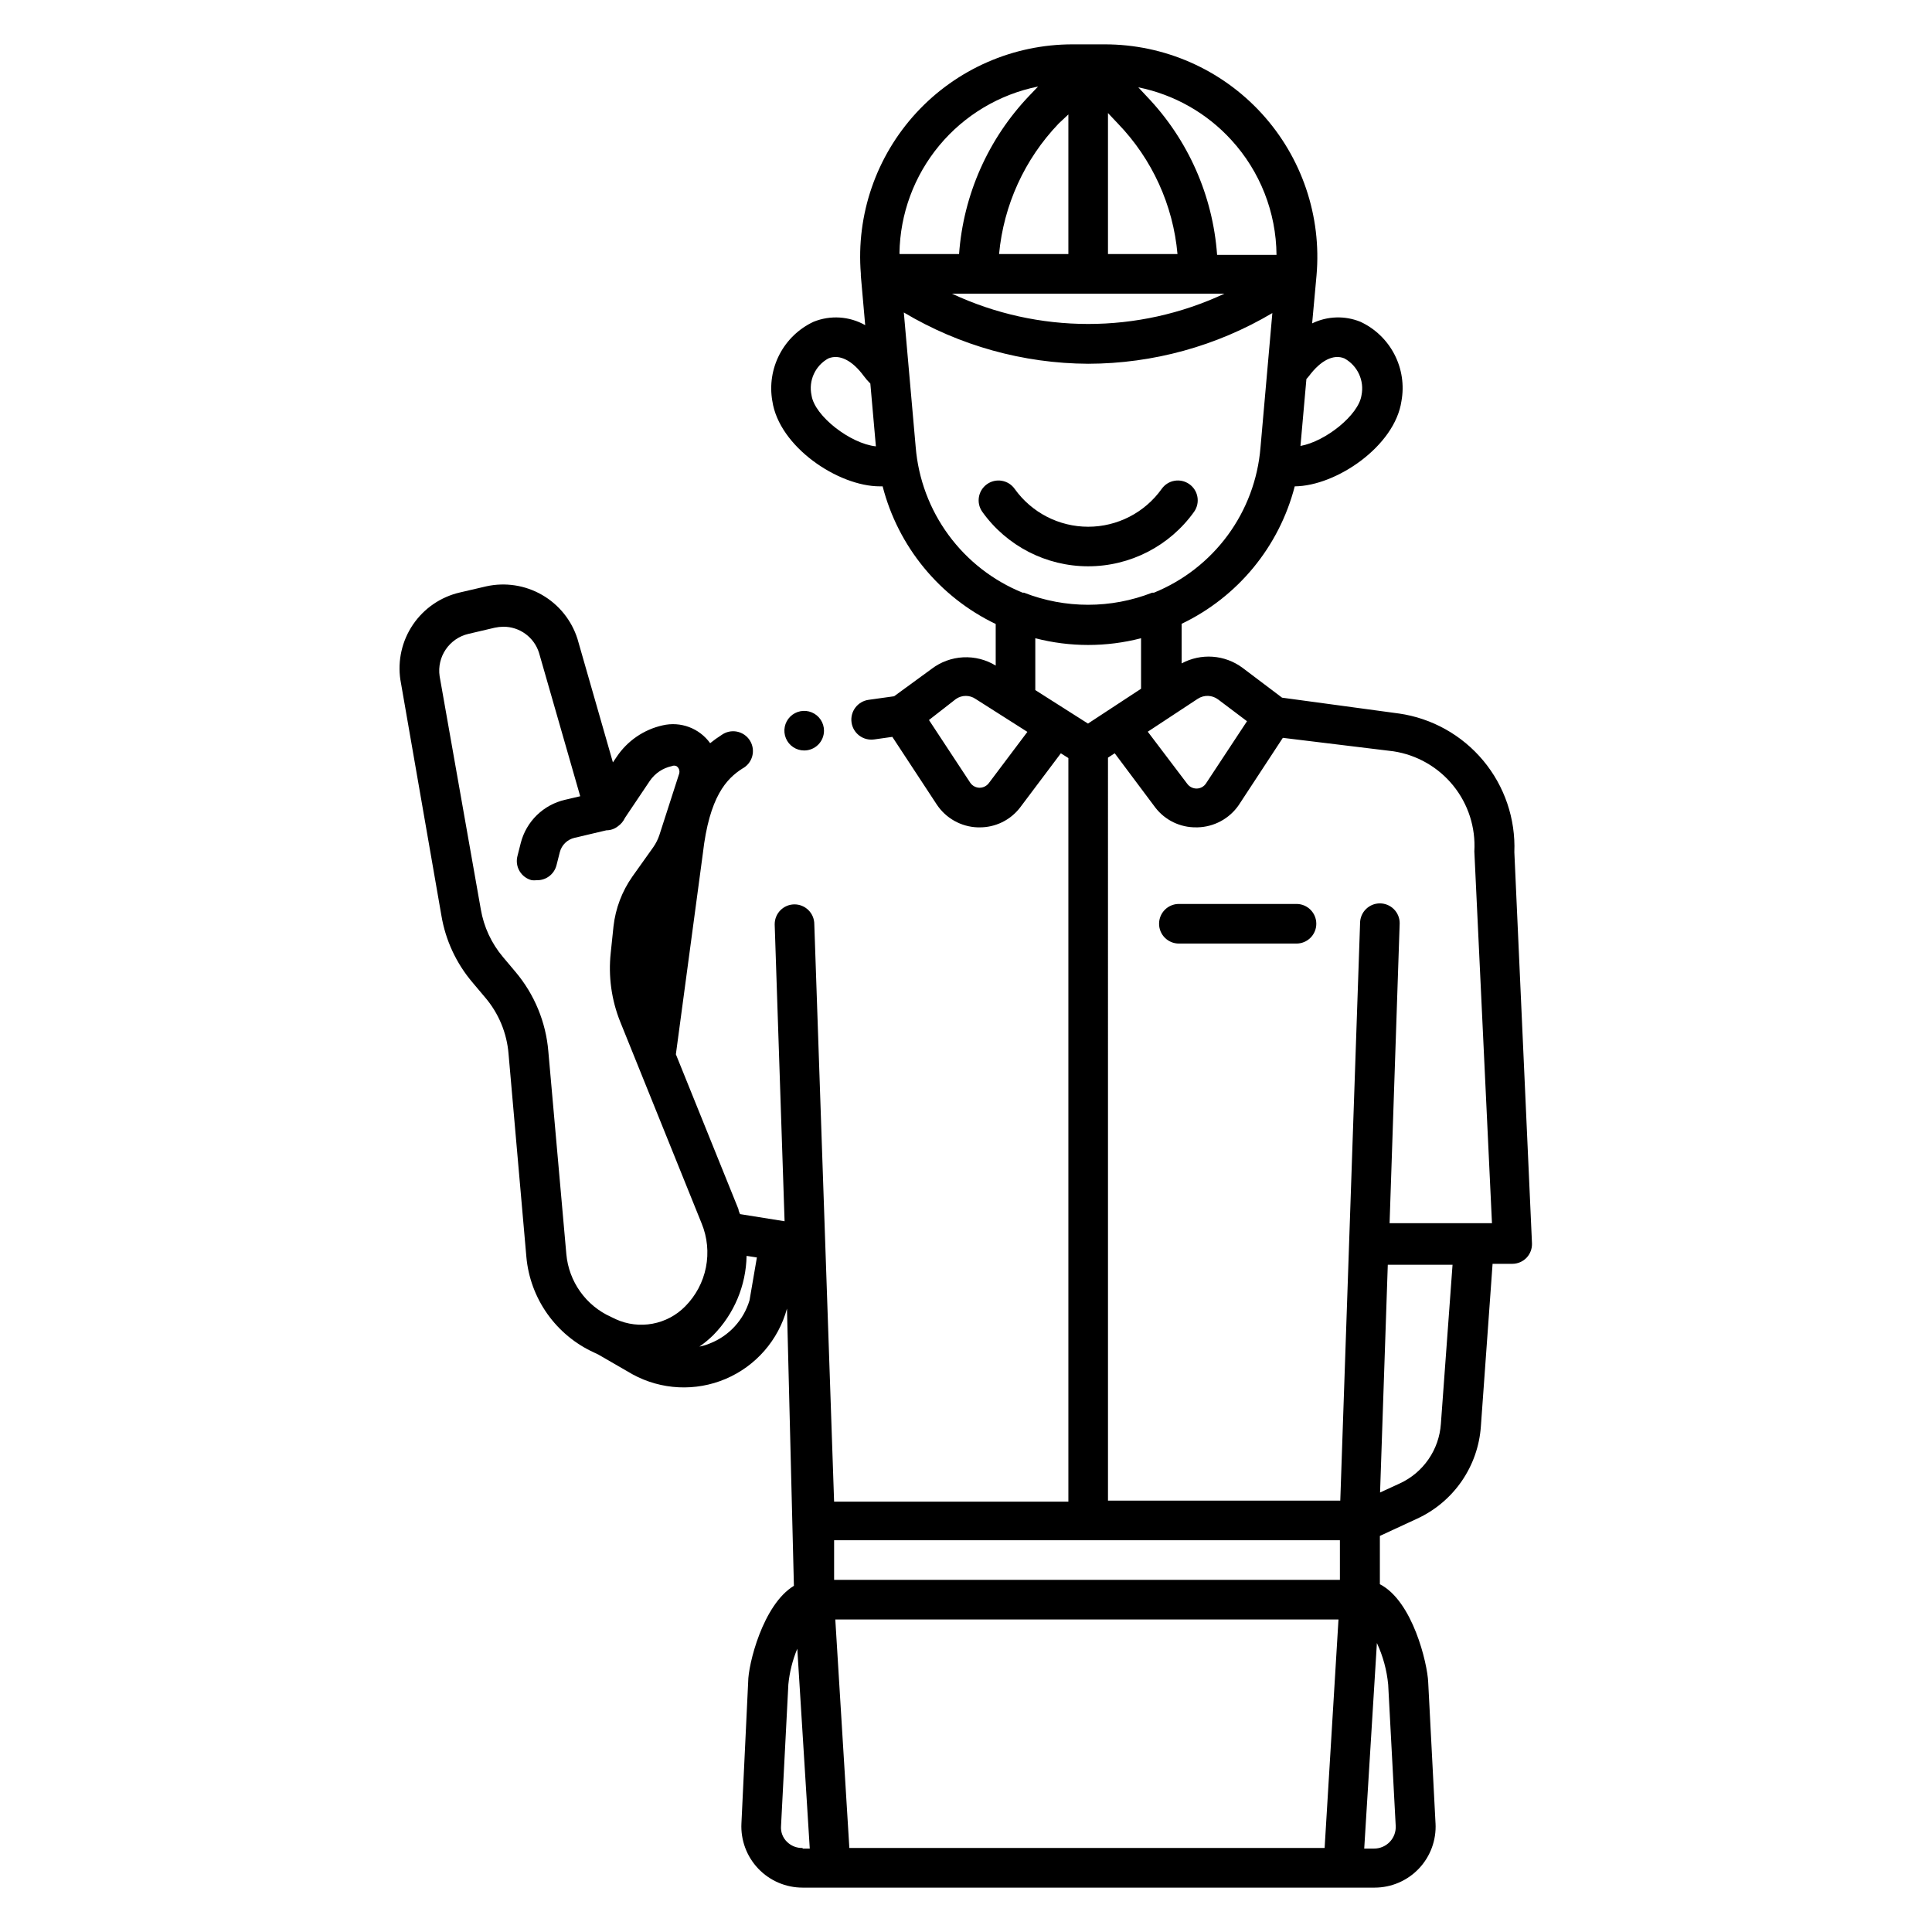 <?xml version="1.0" encoding="UTF-8"?>
<!-- Uploaded to: ICON Repo, www.iconrepo.com, Generator: ICON Repo Mixer Tools -->
<svg fill="#000000" width="800px" height="800px" version="1.1" viewBox="144 144 512 512" xmlns="http://www.w3.org/2000/svg">
 <path d="m404.3 279.61c-1.656-2.363-1.094-5.625 1.262-7.297 1.137-0.812 2.555-1.137 3.934-0.898 1.383 0.234 2.609 1.012 3.414 2.16 4.492 6.285 11.742 10.016 19.469 10.016 7.727 0 14.977-3.731 19.469-10.016 1.668-2.379 4.945-2.953 7.32-1.285 2.379 1.664 2.953 4.941 1.289 7.32-6.473 9.078-16.93 14.465-28.078 14.465-11.148 0-21.605-5.387-28.078-14.465zm145.69 193.86c0.062 1.414-0.449 2.797-1.418 3.828-0.984 1.035-2.352 1.621-3.777 1.629h-5.246l-3.102 43.086c-0.363 5.215-2.129 10.238-5.102 14.539-2.973 4.305-7.047 7.727-11.797 9.914l-9.867 4.566v12.805c8.711 4.461 12.594 20.992 12.805 25.926l1.941 37.418h0.004c0.246 4.441-1.348 8.785-4.406 12.012-3.059 3.227-7.312 5.051-11.758 5.047h-151.56c-4.449 0.004-8.707-1.816-11.773-5.043-3.066-3.227-4.676-7.57-4.445-12.016l1.785-37.469c0-4.566 3.883-20.469 12.121-25.453l-1.836-73.473c-2.277 8.371-8.262 15.234-16.242 18.633-7.981 3.394-17.078 2.949-24.691-1.211l-9.078-5.246-1.102-0.523c-4.965-2.262-9.242-5.801-12.395-10.254-3.156-4.453-5.07-9.66-5.555-15.094l-4.723-53.793c-0.441-5.539-2.629-10.793-6.246-15.012l-3.359-3.988c-4.262-5.035-7.09-11.125-8.184-17.633l-10.863-62.453-0.004 0.004c-0.781-5.141 0.406-10.387 3.328-14.688 2.918-4.301 7.352-7.34 12.418-8.512l6.981-1.625c5.039-1.121 10.32-0.316 14.797 2.258 4.477 2.574 7.828 6.727 9.395 11.648l9.395 32.746 0.996-1.469c2.836-4.242 7.195-7.231 12.176-8.344 4.769-1.113 9.738 0.75 12.598 4.723 0.953-0.773 1.953-1.492 2.988-2.148 1.18-0.863 2.66-1.195 4.09-0.922 1.43 0.277 2.684 1.133 3.457 2.367 0.773 1.234 1 2.734 0.625 4.141-0.379 1.41-1.32 2.598-2.606 3.281-4.199 2.676-8.766 7.398-10.496 22.566l-7.141 53.164 16.582 41.039c0 0.418 0.262 0.891 0.418 1.312l11.809 1.891-2.625-78.719 0.004-0.004c0-2.898 2.352-5.25 5.25-5.25 1.391 0 2.727 0.555 3.711 1.539s1.535 2.32 1.535 3.711l5.246 153.03h62.086v-197.06l-1.996-1.258-10.809 14.379c-2.574 3.352-6.582 5.297-10.809 5.246h-0.422c-4.394-0.145-8.445-2.414-10.863-6.086l-11.754-17.895-4.828 0.684v-0.004c-2.898 0.406-5.578-1.613-5.984-4.512-0.406-2.898 1.617-5.578 4.516-5.984l6.769-0.945 9.918-7.242c2.414-1.848 5.328-2.918 8.363-3.078 3.035-0.16 6.047 0.602 8.641 2.188v-11.02c-14.879-7.144-25.848-20.492-29.965-36.477h-0.734c-11.074 0-26.711-10.496-28.496-22.617h-0.004c-0.738-4.215-0.07-8.551 1.906-12.344 1.973-3.797 5.137-6.836 9.012-8.648 4.461-1.812 9.508-1.484 13.695 0.891l-1.156-13.121v-0.473l0.004 0.004c-1.277-15.68 4.066-31.172 14.734-42.73 10.672-11.555 25.691-18.117 41.418-18.098h8.449c15.812-0.016 30.906 6.617 41.586 18.273 10.68 11.66 15.969 27.273 14.566 43.023l-1.156 12.648h0.004c4.016-1.949 8.668-2.102 12.805-0.418 3.875 1.809 7.039 4.848 9.004 8.645 1.969 3.797 2.621 8.141 1.859 12.348-1.73 11.914-17.215 22.516-28.285 22.617-4.121 15.973-15.09 29.305-29.969 36.422v10.496c2.519-1.355 5.371-1.969 8.223-1.766 2.856 0.207 5.59 1.219 7.891 2.922l10.496 7.926 30.965 4.199-0.004-0.004c8.742 1.254 16.707 5.703 22.359 12.488 5.652 6.785 8.586 15.426 8.238 24.25zm-88.59-144.27-13.227 8.711 10.496 13.855h0.004c0.594 0.785 1.531 1.234 2.519 1.207 0.98-0.031 1.879-0.543 2.414-1.363l10.863-16.48-7.66-5.773h-0.004c-1.586-1.195-3.754-1.258-5.406-0.156zm28.812-84.754-1.574 17.738c6.664-1.207 15.375-8.188 16.164-13.383 0.816-3.91-1.016-7.891-4.512-9.816-2.887-1.207-6.297 0.523-9.395 4.672-0.211 0.316-0.473 0.523-0.684 0.789zm-19.891-63.344c-6.527-7.156-15.168-12.047-24.664-13.961l2.258 2.414c10.914 11.395 17.504 26.246 18.629 41.984h15.746c-0.09-11.277-4.352-22.121-11.969-30.438zm-32.695-7.141v37.367h18.422c-1.156-12.969-6.711-25.152-15.742-34.531zm-13.121 2.832 0.004 0.004c-8.992 9.406-14.539 21.574-15.746 34.531h18.367v-37zm-28.234 45.027 0.004 0.004c22.879 10.707 49.332 10.707 72.211 0zm-13.855-10.496h15.742l0.004 0.004c1.148-15.734 7.734-30.578 18.633-41.984l2.309-2.414c-10.25 2.062-19.484 7.57-26.168 15.609-6.684 8.039-10.414 18.125-10.57 28.578zm-6.297 50.957-1.469-16.637 0.004 0.008c-0.633-0.617-1.215-1.285-1.734-1.996-3.043-4.144-6.453-5.879-9.395-4.672-3.481 1.91-5.297 5.879-4.461 9.762 0.789 5.512 10.34 12.859 17.059 13.539zm38.887 38.781h0.367l0.004 0.008c10.914 4.269 23.039 4.269 33.953 0h0.473c7.801-3.168 14.566-8.434 19.555-15.215 4.984-6.781 7.988-14.812 8.68-23.203l3.148-35.688v0.004c-14.773 8.758-31.629 13.398-48.805 13.434-17.207-0.082-34.078-4.777-48.859-13.594l3.148 35.688c0.691 8.422 3.707 16.488 8.711 23.297 5.004 6.812 11.797 12.098 19.629 15.277zm3.359 12.07v13.75l13.961 8.871 14.066-9.23v-13.383c-9.191 2.379-18.836 2.379-28.023 0zm-2.098 24.824-13.699-8.711 0.004 0.004c-1.574-1.105-3.672-1.105-5.25 0l-7.137 5.562 10.914 16.582 0.004 0.004c0.539 0.816 1.438 1.324 2.414 1.363 0.984 0.023 1.918-0.426 2.519-1.207zm21.359 203.73h61.562l5.246-153.03c0-2.898 2.352-5.25 5.25-5.25 1.391 0 2.727 0.555 3.711 1.539s1.535 2.316 1.535 3.711l-2.676 79.508h27.133l-4.672-98.559c0.371-6.301-1.621-12.512-5.594-17.414-3.973-4.902-9.633-8.145-15.871-9.09l-29.285-3.566-11.703 17.844 0.004-0.004c-2.477 3.582-6.516 5.766-10.867 5.879h-0.418c-4.231 0.051-8.234-1.895-10.812-5.246l-10.758-14.379-1.785 1.156zm-68.539 92.051h125.95l3.676-60.562h-133.35zm-4.039-81.555v10.496h134.04v-10.496zm-59.145-59.199 1.312 0.629v0.004c3.043 1.379 6.434 1.789 9.719 1.18 3.285-0.609 6.305-2.211 8.648-4.594 2.809-2.828 4.723-6.426 5.496-10.336s0.379-7.965-1.141-11.652l-21.57-53.426c-2.324-5.789-3.188-12.059-2.519-18.262l0.734-7.031c0.535-4.742 2.25-9.27 4.988-13.176l5.562-7.816c0.695-1 1.246-2.098 1.625-3.254l5.246-16.27h0.004c0.074-0.293 0.074-0.602 0-0.895-0.098-0.43-0.359-0.809-0.734-1.047-0.402-0.184-0.859-0.184-1.262 0-2.375 0.512-4.461 1.922-5.824 3.934l-6.559 9.762c-0.418 0.906-1.07 1.688-1.891 2.258-0.867 0.684-1.941 1.055-3.043 1.051l-8.449 1.996v-0.004c-1.895 0.441-3.391 1.898-3.883 3.781l-0.891 3.516h-0.004c-0.613 2.379-2.793 4.012-5.246 3.934-0.438 0.051-0.879 0.051-1.312 0-1.352-0.344-2.512-1.215-3.219-2.414-0.711-1.203-0.91-2.637-0.559-3.988l0.891-3.516c0.723-2.785 2.195-5.32 4.258-7.328 2.066-2.008 4.641-3.414 7.445-4.059l4.039-0.945-10.914-37.996c-1.289-4.129-5.121-6.941-9.445-6.926-0.777 0.008-1.551 0.098-2.309 0.262l-6.926 1.625h-0.004c-5.09 1.176-8.426 6.062-7.66 11.23l10.914 61.77c0.797 4.664 2.824 9.031 5.879 12.648l3.359 3.988c4.988 5.934 8.012 13.27 8.656 20.992l4.777 53.793c0.324 3.562 1.59 6.973 3.664 9.887 2.074 2.914 4.883 5.227 8.145 6.695zm38.68-15.742-2.731-0.418v-0.004c-0.145 7.867-3.301 15.383-8.816 20.992-1.137 1.117-2.367 2.137-3.676 3.047 0.957-0.176 1.891-0.461 2.781-0.84 5.074-1.992 8.949-6.215 10.496-11.441zm12.121 156.65h1.891l-3.305-52.953h-0.004c-1.254 3.016-2.051 6.199-2.363 9.449l-1.941 37.523v-0.004c-0.129 1.566 0.449 3.106 1.574 4.199 1.102 1.09 2.602 1.68 4.148 1.629zm155.18-43.453c-0.363-3.816-1.375-7.543-2.992-11.02l-3.359 54.473h2.625c1.574 0.004 3.078-0.645 4.16-1.785 1.082-1.141 1.648-2.68 1.559-4.25zm17.055-111.26h-17.16l-2.047 60.352 5.246-2.414h0.004c3.055-1.41 5.672-3.617 7.582-6.387 1.914-2.769 3.043-6 3.281-9.355zm-41.352-95.621h-31.176c-2.898 0-5.246 2.352-5.246 5.25 0 2.898 2.348 5.246 5.246 5.246h31.176c2.894 0 5.246-2.348 5.246-5.246 0-2.898-2.352-5.25-5.246-5.25zm-125.22-45.918c0-2.121-1.281-4.035-3.242-4.848-1.961-0.812-4.215-0.363-5.719 1.137-1.5 1.5-1.949 3.758-1.137 5.719 0.812 1.961 2.727 3.238 4.848 3.238 1.395 0 2.727-0.551 3.711-1.535s1.539-2.32 1.539-3.711z"/>
</svg>